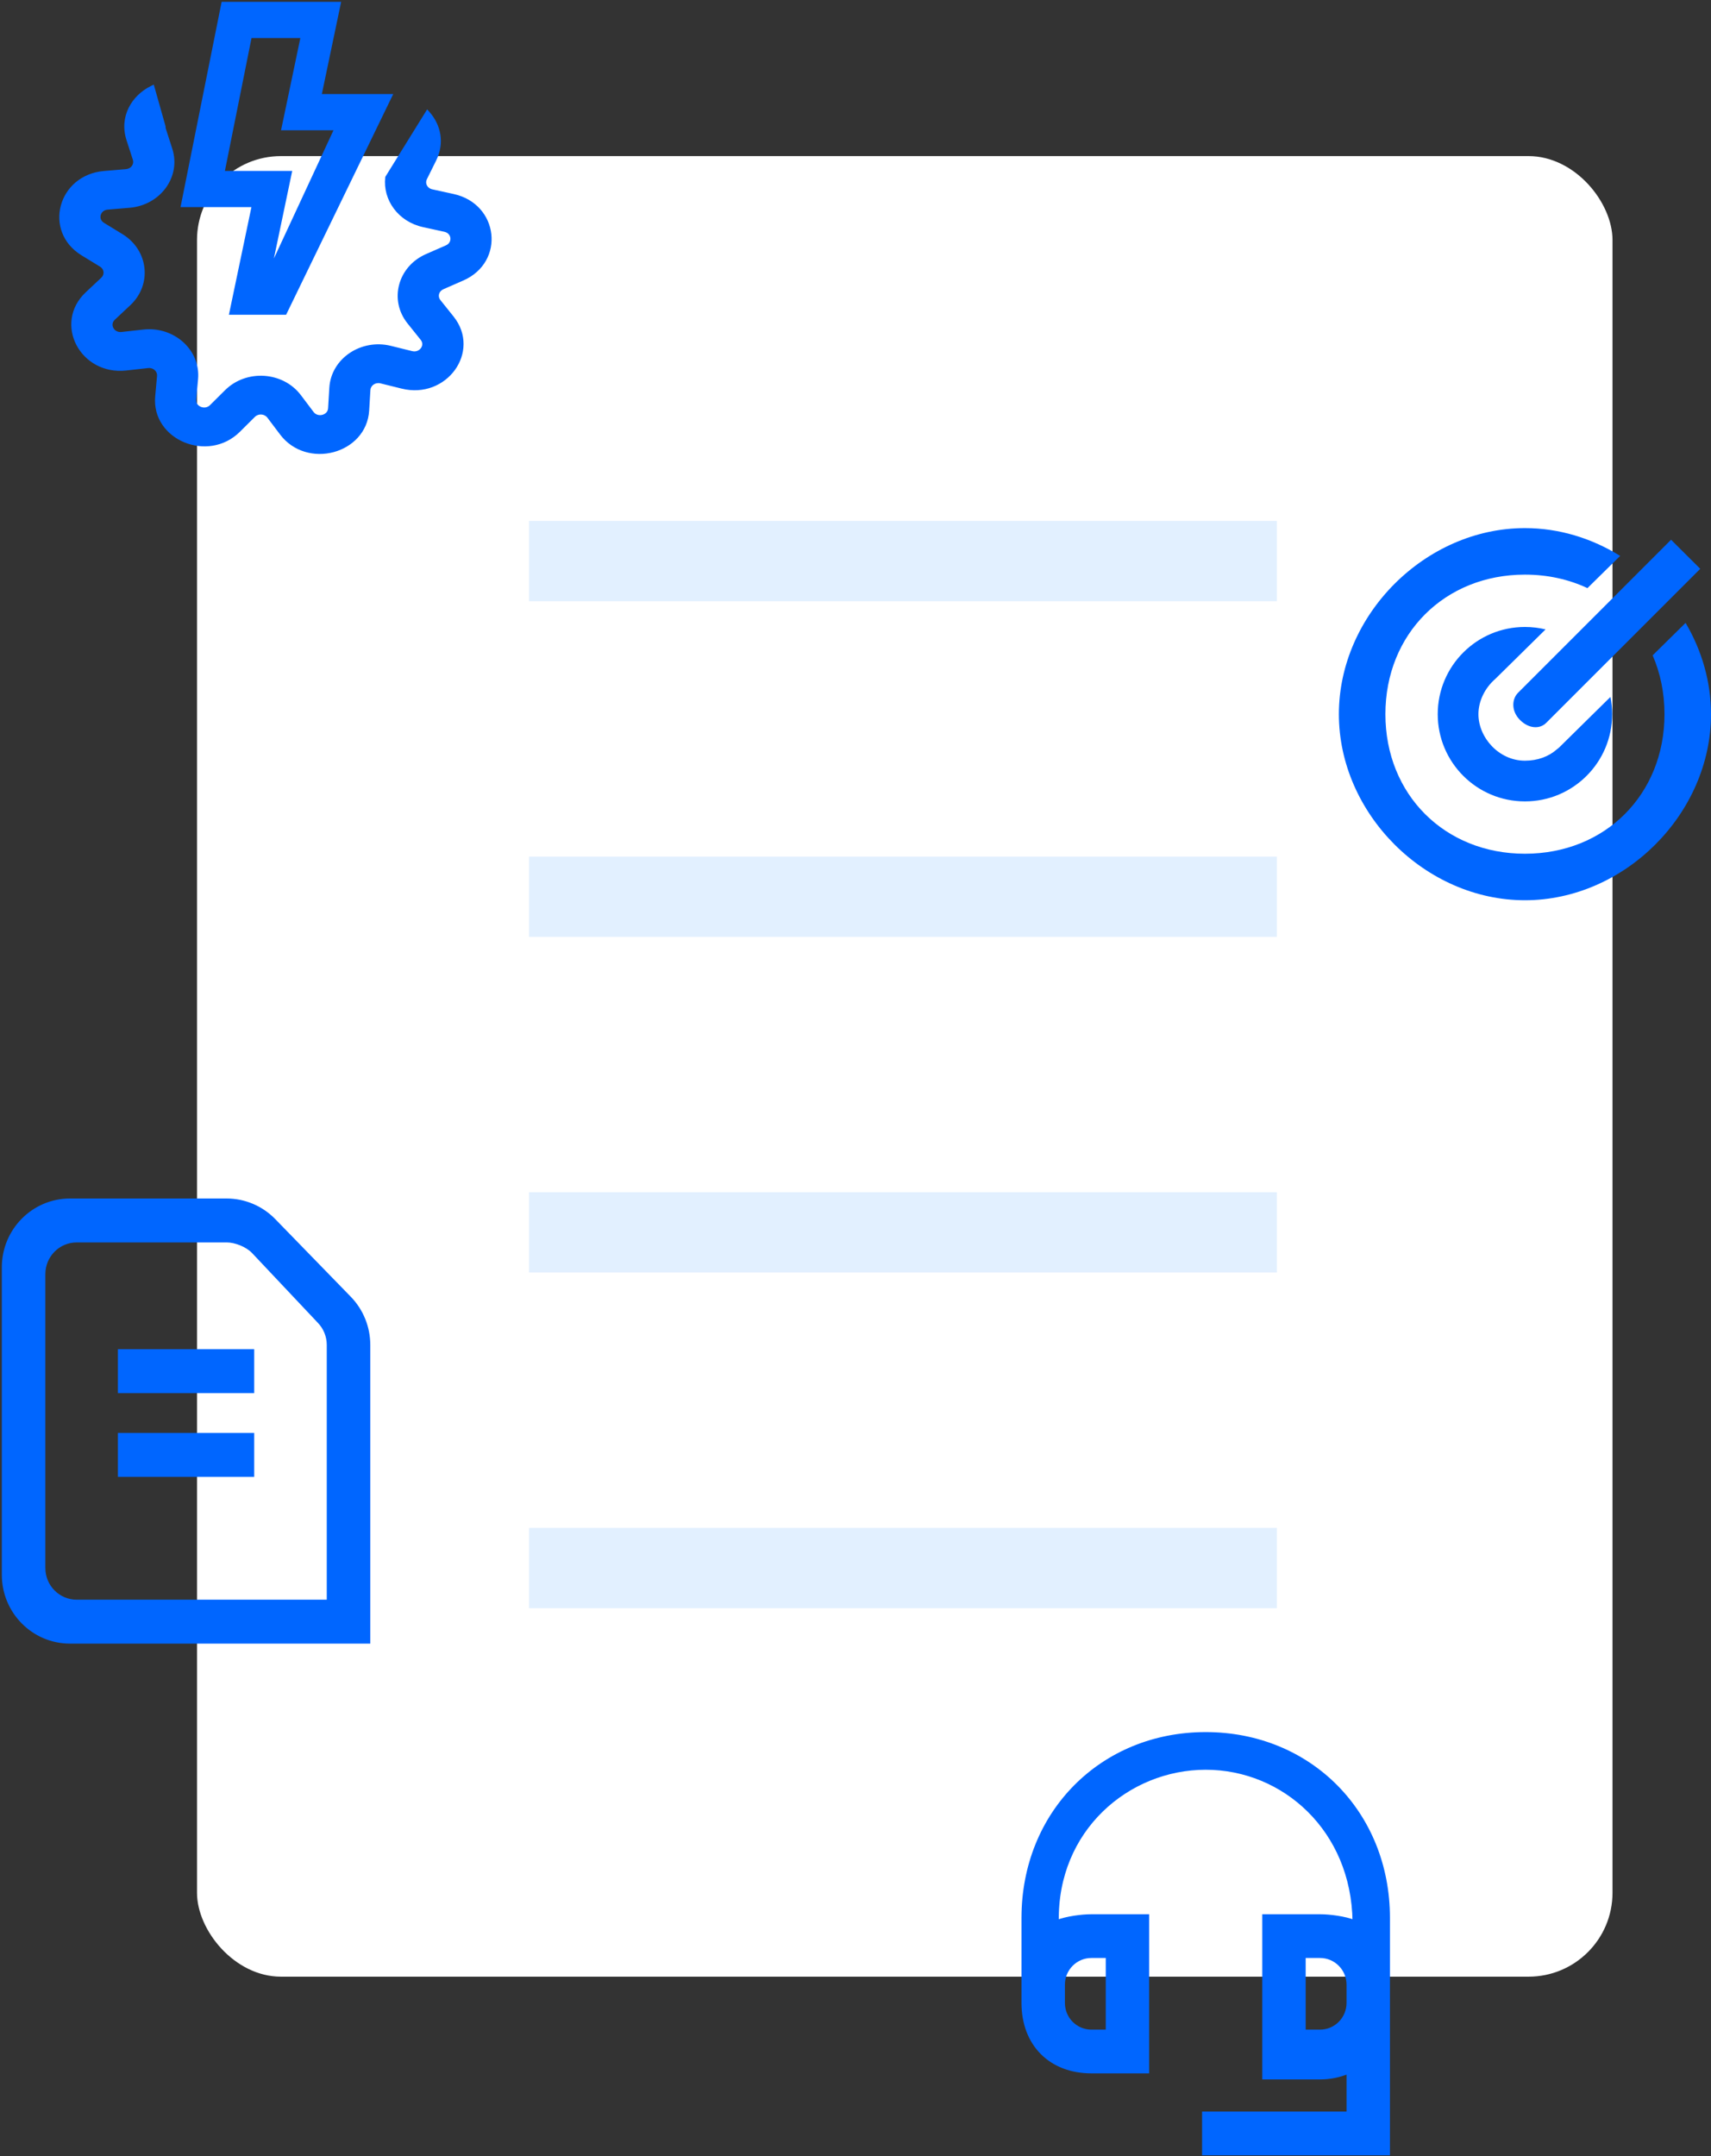 <svg width="469" height="591" viewBox="0 0 469 591" fill="none" xmlns="http://www.w3.org/2000/svg">
<rect x="0" y="0" width="469" height="591" fill="#333333" stroke="none"/>
<rect x="54" y="42.786" width="388" height="499" rx="23" fill="white"/>
<path d="M69.182 381.343H32.818V370.305H69.182V381.343Z" fill="#0066FF"/>
<path d="M32.818 404.29H69.182V393.252H32.818V404.29Z" fill="#0066FF"/>
<path fill-rule="evenodd" clip-rule="evenodd" d="M19.182 329C9.14 329 1 337.219 1 347.358V431.642C1 441.781 9.14 450 19.182 450H101V368.633C101 363.822 99.129 359.203 95.79 355.77L75.094 334.494C71.676 330.98 67.002 329 62.123 329H19.182ZM90.068 438.962V368.633C90.068 366.228 89.132 363.918 87.463 362.202L69.412 343.059C67.703 341.301 64.562 340.038 62.123 340.038H21.023C16.002 340.038 11.932 344.147 11.932 349.217V429.783C11.932 434.853 16.002 438.962 21.023 438.962H90.068Z" fill="#0066FF"/>
<path d="M69.182 381.343H32.818V370.305H69.182V381.343Z" stroke="#0066FF"/>
<path d="M32.818 404.29H69.182V393.252H32.818V404.29Z" stroke="#0066FF"/>
<path fill-rule="evenodd" clip-rule="evenodd" d="M19.182 329C9.14 329 1 337.219 1 347.358V431.642C1 441.781 9.14 450 19.182 450H101V368.633C101 363.822 99.129 359.203 95.79 355.77L75.094 334.494C71.676 330.98 67.002 329 62.123 329H19.182ZM90.068 438.962V368.633C90.068 366.228 89.132 363.918 87.463 362.202L69.412 343.059C67.703 341.301 64.562 340.038 62.123 340.038H21.023C16.002 340.038 11.932 344.147 11.932 349.217V429.783C11.932 434.853 16.002 438.962 21.023 438.962H90.068Z" stroke="#0066FF"/>
<path d="M313.999 567.787H314.499V567.287V525.681V525.181H313.999H299.15C296.42 525.181 292.393 525.728 289.735 526.746C289.238 501.566 309.055 484.572 330.499 484.572C351.921 484.572 370.944 501.545 371.243 526.739C368.585 525.725 364.571 525.181 361.846 525.181H346.998H346.498V525.681V568.952V569.452H346.998H361.846C364.591 569.452 367.21 568.902 369.6 567.905V579.264H330.501H330.001V579.764V589.75V590.25H330.501H380H380.5V589.75V548.143V547.643H380.497V525.678C380.497 496.912 359.027 475.25 330.499 475.25C301.97 475.25 280.5 496.912 280.5 525.678V548.98C280.5 554.606 282.342 559.316 285.619 562.622C288.897 565.928 293.569 567.787 299.151 567.787H313.999ZM291.4 548.98V543.988C291.4 539.664 294.874 536.167 299.15 536.167H303.598V556.801H299.151C294.874 556.801 291.4 553.303 291.4 548.98ZM361.846 556.801H357.398V536.167H361.846C366.122 536.167 369.596 539.664 369.596 543.988V548.98C369.596 553.303 366.122 556.801 361.846 556.801Z" fill="#0066FF" stroke="#0066FF"/>
<rect x="145" y="142.786" width="205" height="22" fill="#E2F0FF"/>
<rect x="145" y="234.786" width="205" height="22" fill="#E2F0FF"/>
<rect x="145" y="326.786" width="205" height="22" fill="#E2F0FF"/>
<rect x="145" y="418.786" width="205" height="22" fill="#E2F0FF"/>
<path fill-rule="evenodd" clip-rule="evenodd" d="M92.588 1.25H61.368L50.398 56.024H69.839L63.667 85.517H77.96L106.591 26.53H87.298L92.588 1.25ZM60.733 47.597L68.328 9.677H83.251L77.96 34.957H92.588L73.005 77.091L79.177 47.597H60.733ZM35.398 38.206C33.443 32.158 36.696 26.723 41.676 24.26L44.629 34.708C44.624 34.985 44.666 35.274 44.761 35.57L46.502 40.955C48.828 48.151 43.49 55.527 35.469 56.2L29.466 56.704C26.696 56.937 25.795 60.301 28.122 61.722L33.164 64.804C39.902 68.921 40.893 77.773 35.212 83.101L30.961 87.088C28.999 88.928 30.625 92.046 33.387 91.739L39.372 91.074C47.369 90.186 54.225 96.373 53.543 103.862L53.032 109.467C52.797 112.053 56.19 113.466 58.094 111.574L62.221 107.474C67.736 101.996 77.248 102.623 81.884 108.769L85.353 113.369C86.954 115.492 90.526 114.538 90.682 111.946L91.02 106.33C91.471 98.826 99.19 93.599 106.974 95.526L112.8 96.969C115.488 97.634 117.567 94.761 115.902 92.682L112.293 88.177C107.47 82.158 109.783 73.523 117.073 70.33L122.529 67.94C125.047 66.837 124.661 63.389 121.954 62.795L116.086 61.509C109.661 60.101 105.697 54.472 106.339 48.733L117.194 31.225C120.056 34.478 121.142 39.114 118.864 43.703L116.33 48.806C115.549 50.38 116.512 52.227 118.322 52.623L124.189 53.909C135.922 56.48 137.595 71.424 126.685 76.203L121.228 78.593C119.546 79.329 119.012 81.322 120.125 82.711L123.734 87.216C130.952 96.225 121.941 108.676 110.292 105.791L104.466 104.349C102.67 103.904 100.888 105.11 100.784 106.842L100.446 112.458C99.771 123.689 84.293 127.821 77.356 118.623L73.886 114.023C72.817 112.605 70.621 112.46 69.349 113.724L65.222 117.824C56.969 126.021 42.267 119.902 43.288 108.694L43.798 103.089C43.955 101.361 42.373 99.933 40.528 100.138L34.543 100.803C22.575 102.132 15.527 88.623 24.028 80.65L28.279 76.663C29.59 75.433 29.362 73.39 27.807 72.44L22.764 69.359C12.681 63.198 16.586 48.621 28.589 47.613L34.592 47.109C36.443 46.954 37.675 45.252 37.138 43.591L35.398 38.206Z" fill="#0066FF"/>
<path d="M61.368 1.25V0.5H60.754L60.633 1.103L61.368 1.25ZM92.588 1.25L93.323 1.404L93.512 0.5H92.588V1.25ZM50.398 56.024L49.663 55.876L49.483 56.774H50.398V56.024ZM69.839 56.024L70.573 56.177L70.762 55.274H69.839V56.024ZM63.667 85.517L62.933 85.364L62.744 86.267H63.667V85.517ZM77.96 85.517V86.267H78.43L78.635 85.845L77.96 85.517ZM106.591 26.53L107.265 26.858L107.788 25.78H106.591V26.53ZM87.298 26.53L86.564 26.377L86.375 27.28H87.298V26.53ZM68.328 9.677V8.927H67.713L67.592 9.529L68.328 9.677ZM60.733 47.597L59.998 47.45L59.818 48.347H60.733V47.597ZM83.251 9.677L83.985 9.83L84.174 8.927H83.251V9.677ZM77.96 34.957L77.226 34.803L77.037 35.707H77.96V34.957ZM92.588 34.957L93.269 35.273L93.764 34.207H92.588V34.957ZM73.005 77.091L72.271 76.937L73.685 77.407L73.005 77.091ZM79.177 47.597L79.911 47.751L80.1 46.847H79.177V47.597ZM41.676 24.26L42.397 24.056L42.152 23.187L41.343 23.587L41.676 24.26ZM35.398 38.206L34.684 38.437L35.398 38.206ZM44.629 34.708L45.378 34.72L45.38 34.61L45.35 34.504L44.629 34.708ZM44.761 35.57L44.047 35.8V35.8L44.761 35.57ZM46.502 40.955L47.215 40.724L46.502 40.955ZM35.469 56.2L35.531 56.948L35.469 56.2ZM29.466 56.704L29.529 57.452H29.529L29.466 56.704ZM28.122 61.722L28.513 61.083L28.122 61.722ZM33.164 64.804L32.773 65.444H32.773L33.164 64.804ZM35.212 83.101L34.699 82.554L35.212 83.101ZM30.961 87.088L31.474 87.635L30.961 87.088ZM33.387 91.739L33.304 90.993H33.304L33.387 91.739ZM39.372 91.074L39.289 90.329L39.372 91.074ZM53.543 103.862L54.29 103.93L53.543 103.862ZM53.032 109.467L53.779 109.535L53.032 109.467ZM58.094 111.574L58.623 112.106L58.094 111.574ZM62.221 107.474L61.693 106.942L62.221 107.474ZM81.884 108.769L81.285 109.221L81.884 108.769ZM85.353 113.369L84.754 113.821L85.353 113.369ZM90.682 111.946L91.43 111.991L90.682 111.946ZM91.02 106.33L91.768 106.375L91.02 106.33ZM106.974 95.526L106.794 96.254L106.974 95.526ZM112.8 96.969L112.98 96.241L112.8 96.969ZM115.902 92.682L115.316 93.151L115.902 92.682ZM112.293 88.177L111.707 88.646L112.293 88.177ZM117.073 70.33L117.374 71.017L117.073 70.33ZM122.529 67.94L122.229 67.253H122.229L122.529 67.94ZM121.954 62.795L121.793 63.528L121.954 62.795ZM116.086 61.509L115.926 62.242L116.086 61.509ZM106.339 48.733L105.702 48.338L105.613 48.481L105.594 48.649L106.339 48.733ZM117.194 31.225L117.757 30.73L117.089 29.971L116.557 30.83L117.194 31.225ZM118.864 43.703L118.192 43.369V43.369L118.864 43.703ZM116.33 48.806L115.658 48.473H115.658L116.33 48.806ZM118.322 52.623L118.161 53.356L118.322 52.623ZM124.189 53.909L124.35 53.177L124.189 53.909ZM126.685 76.203L126.384 75.516H126.384L126.685 76.203ZM121.228 78.593L120.928 77.906L121.228 78.593ZM120.125 82.711L120.711 82.242V82.242L120.125 82.711ZM123.734 87.216L124.32 86.747L123.734 87.216ZM110.292 105.791L110.472 105.063L110.292 105.791ZM104.466 104.349L104.286 105.077L104.466 104.349ZM100.784 106.842L100.036 106.797L100.784 106.842ZM100.446 112.458L101.195 112.503L100.446 112.458ZM77.356 118.623L77.954 118.171L77.356 118.623ZM73.886 114.023L73.288 114.475L73.886 114.023ZM69.349 113.724L68.82 113.192L69.349 113.724ZM65.222 117.824L65.751 118.356L65.222 117.824ZM43.288 108.694L42.541 108.626L43.288 108.694ZM43.798 103.089L44.545 103.157V103.157L43.798 103.089ZM40.528 100.138L40.611 100.883H40.611L40.528 100.138ZM34.543 100.803L34.626 101.548L34.543 100.803ZM24.028 80.65L24.541 81.197H24.541L24.028 80.65ZM28.279 76.663L27.766 76.116H27.766L28.279 76.663ZM27.807 72.44L28.198 71.8H28.198L27.807 72.44ZM22.764 69.359L23.155 68.719L22.764 69.359ZM28.589 47.613L28.527 46.866H28.527L28.589 47.613ZM34.592 47.109L34.655 47.857L34.592 47.109ZM37.138 43.591L37.852 43.361V43.361L37.138 43.591ZM61.368 2H92.588V0.5H61.368V2ZM51.134 56.171L62.104 1.397L60.633 1.103L49.663 55.876L51.134 56.171ZM69.839 55.274H50.398V56.774H69.839V55.274ZM64.401 85.671L70.573 56.177L69.105 55.87L62.933 85.364L64.401 85.671ZM77.96 84.767H63.667V86.267H77.96V84.767ZM105.916 26.203L77.286 85.19L78.635 85.845L107.265 26.858L105.916 26.203ZM87.298 27.28H106.591V25.78H87.298V27.28ZM91.854 1.096L86.564 26.377L88.032 26.684L93.323 1.404L91.854 1.096ZM67.592 9.529L59.998 47.45L61.468 47.744L69.063 9.824L67.592 9.529ZM83.251 8.927H68.328V10.427H83.251V8.927ZM78.695 35.111L83.985 9.83L82.517 9.523L77.226 34.803L78.695 35.111ZM92.588 34.207H77.96V35.707H92.588V34.207ZM73.685 77.407L93.269 35.273L91.908 34.641L72.325 76.774L73.685 77.407ZM78.443 47.443L72.271 76.937L73.739 77.244L79.911 47.751L78.443 47.443ZM60.733 48.347H79.177V46.847H60.733V48.347ZM41.343 23.587C36.101 26.181 32.592 31.965 34.684 38.437L36.111 37.975C34.294 32.351 37.291 27.265 42.008 24.932L41.343 23.587ZM45.35 34.504L42.397 24.056L40.954 24.464L43.907 34.912L45.35 34.504ZM45.475 35.339C45.404 35.12 45.375 34.913 45.378 34.72L43.879 34.696C43.873 35.058 43.927 35.429 44.047 35.8L45.475 35.339ZM47.215 40.724L45.475 35.339L44.047 35.8L45.788 41.186L47.215 40.724ZM35.531 56.948C43.97 56.239 49.709 48.439 47.215 40.724L45.788 41.186C47.946 47.863 43.01 54.814 35.406 55.453L35.531 56.948ZM29.529 57.452L35.531 56.948L35.406 55.453L29.403 55.957L29.529 57.452ZM28.513 61.083C27.647 60.554 27.408 59.704 27.607 58.962C27.807 58.212 28.466 57.541 29.529 57.452L29.403 55.957C27.696 56.1 26.518 57.227 26.158 58.573C25.796 59.926 26.269 61.47 27.73 62.362L28.513 61.083ZM33.555 64.164L28.513 61.083L27.73 62.362L32.773 65.444L33.555 64.164ZM35.725 83.648C41.778 77.971 40.703 68.531 33.555 64.164L32.773 65.444C39.101 69.31 40.008 77.575 34.699 82.554L35.725 83.648ZM31.474 87.635L35.725 83.648L34.699 82.554L30.448 86.541L31.474 87.635ZM33.304 90.993C32.242 91.111 31.436 90.578 31.068 89.872C30.703 89.174 30.759 88.306 31.474 87.635L30.448 86.541C29.201 87.71 29.089 89.322 29.738 90.566C30.382 91.801 31.771 92.673 33.47 92.484L33.304 90.993ZM39.289 90.329L33.304 90.993L33.47 92.484L39.455 91.82L39.289 90.329ZM54.29 103.93C55.021 95.904 47.692 89.396 39.289 90.329L39.455 91.82C47.047 90.977 53.429 96.841 52.796 103.794L54.29 103.93ZM53.779 109.535L54.29 103.93L52.796 103.794L52.285 109.399L53.779 109.535ZM57.566 111.042C56.857 111.745 55.866 111.847 55.049 111.507C54.235 111.168 53.697 110.441 53.779 109.535L52.285 109.399C52.133 111.079 53.173 112.351 54.473 112.892C55.769 113.432 57.426 113.294 58.623 112.106L57.566 111.042ZM61.693 106.942L57.566 111.042L58.623 112.106L62.75 108.006L61.693 106.942ZM82.483 108.318C77.568 101.802 67.523 101.15 61.693 106.942L62.75 108.006C67.948 102.843 76.928 103.444 81.285 109.221L82.483 108.318ZM85.952 112.917L82.483 108.318L81.285 109.221L84.754 113.821L85.952 112.917ZM89.933 111.901C89.878 112.813 89.23 113.47 88.366 113.701C87.499 113.932 86.54 113.697 85.952 112.917L84.754 113.821C85.767 115.164 87.394 115.513 88.753 115.15C90.113 114.787 91.329 113.671 91.43 111.991L89.933 111.901ZM90.271 106.285L89.933 111.901L91.43 111.991L91.768 106.375L90.271 106.285ZM107.154 94.798C98.975 92.773 90.754 98.253 90.271 106.285L91.768 106.375C92.188 99.398 99.405 94.425 106.794 96.254L107.154 94.798ZM112.98 96.241L107.154 94.798L106.794 96.254L112.619 97.697L112.98 96.241ZM115.316 93.151C115.915 93.899 115.848 94.763 115.376 95.415C114.898 96.075 114.012 96.496 112.98 96.241L112.619 97.697C114.275 98.107 115.773 97.424 116.591 96.294C117.414 95.156 117.554 93.544 116.487 92.213L115.316 93.151ZM111.707 88.646L115.316 93.151L116.487 92.213L112.878 87.708L111.707 88.646ZM116.772 69.643C109.061 73.02 106.555 82.215 111.707 88.646L112.878 87.708C108.385 82.1 110.505 74.026 117.374 71.017L116.772 69.643ZM122.229 67.253L116.772 69.643L117.374 71.017L122.83 68.627L122.229 67.253ZM121.793 63.528C123.832 63.975 124.043 66.458 122.229 67.253L122.83 68.627C126.052 67.216 125.491 62.803 122.114 62.063L121.793 63.528ZM115.926 62.242L121.793 63.528L122.114 62.063L116.247 60.777L115.926 62.242ZM105.594 48.649C104.906 54.795 109.149 60.757 115.926 62.242L116.247 60.777C110.172 59.446 106.488 54.15 107.085 48.816L105.594 48.649ZM116.557 30.83L105.702 48.338L106.977 49.128L117.832 31.62L116.557 30.83ZM119.536 44.036C121.964 39.144 120.797 34.184 117.757 30.73L116.631 31.72C119.316 34.772 120.319 39.085 118.192 43.369L119.536 44.036ZM117.002 49.14L119.536 44.036L118.192 43.369L115.658 48.473L117.002 49.14ZM118.482 51.891C117.095 51.587 116.462 50.228 117.002 49.14L115.658 48.473C114.636 50.532 115.93 52.867 118.161 53.356L118.482 51.891ZM124.35 53.177L118.482 51.891L118.161 53.356L124.029 54.642L124.35 53.177ZM126.985 76.89C138.599 71.803 136.752 55.894 124.35 53.177L124.029 54.642C135.093 57.066 136.59 71.045 126.384 75.516L126.985 76.89ZM121.529 79.28L126.985 76.89L126.384 75.516L120.928 77.906L121.529 79.28ZM120.711 82.242C119.927 81.264 120.268 79.832 121.529 79.28L120.928 77.906C118.824 78.827 118.098 81.38 119.54 83.18L120.711 82.242ZM124.32 86.747L120.711 82.242L119.54 83.18L123.149 87.685L124.32 86.747ZM110.111 106.519C116.248 108.039 121.719 105.516 124.696 101.403C127.678 97.282 128.162 91.543 124.32 86.747L123.149 87.685C126.524 91.898 126.111 96.888 123.48 100.524C120.844 104.167 115.985 106.428 110.472 105.063L110.111 106.519ZM104.286 105.077L110.111 106.519L110.472 105.063L104.646 103.621L104.286 105.077ZM101.533 106.887C101.605 105.682 102.885 104.73 104.286 105.077L104.646 103.621C102.455 103.078 100.172 104.538 100.036 106.797L101.533 106.887ZM101.195 112.503L101.533 106.887L100.036 106.797L99.698 112.413L101.195 112.503ZM76.757 119.074C80.438 123.955 86.375 125.279 91.442 123.926C96.512 122.572 100.834 118.502 101.195 112.503L99.698 112.413C99.383 117.644 95.629 121.256 91.056 122.477C86.481 123.698 81.21 122.488 77.954 118.171L76.757 119.074ZM73.288 114.475L76.757 119.074L77.954 118.171L74.485 113.571L73.288 114.475ZM69.877 114.256C70.833 113.307 72.497 113.426 73.288 114.475L74.485 113.571C73.137 111.783 70.409 111.613 68.82 113.192L69.877 114.256ZM65.751 118.356L69.877 114.256L68.82 113.192L64.693 117.292L65.751 118.356ZM42.541 108.626C41.995 114.617 45.667 119.221 50.489 121.228C55.308 123.234 61.38 122.697 65.751 118.356L64.693 117.292C60.811 121.148 55.405 121.65 51.065 119.843C46.728 118.038 43.559 113.979 44.034 108.762L42.541 108.626ZM43.051 103.021L42.541 108.626L44.034 108.762L44.545 103.157L43.051 103.021ZM40.611 100.883C42.05 100.723 43.16 101.829 43.051 103.021L44.545 103.157C44.751 100.892 42.696 99.142 40.445 99.392L40.611 100.883ZM34.626 101.548L40.611 100.883L40.445 99.392L34.46 100.057L34.626 101.548ZM23.515 80.103C18.999 84.339 18.607 90.081 20.945 94.562C23.278 99.034 28.323 102.248 34.626 101.548L34.46 100.057C28.795 100.686 24.332 97.811 22.275 93.868C20.222 89.933 20.556 84.934 24.541 81.197L23.515 80.103ZM27.766 76.116L23.515 80.103L24.541 81.197L28.793 77.21L27.766 76.116ZM27.416 73.08C28.561 73.78 28.705 75.235 27.766 76.116L28.793 77.21C30.476 75.631 30.163 73.001 28.198 71.8L27.416 73.08ZM22.373 69.999L27.416 73.08L28.198 71.8L23.155 68.719L22.373 69.999ZM28.527 46.866C22.203 47.397 17.966 51.521 16.67 56.36C15.372 61.205 17.034 66.736 22.373 69.999L23.155 68.719C18.412 65.82 16.984 60.983 18.119 56.748C19.255 52.506 22.973 48.838 28.652 48.361L28.527 46.866ZM34.529 46.362L28.527 46.866L28.652 48.361L34.655 47.857L34.529 46.362ZM36.425 43.822C36.794 44.964 35.963 46.242 34.529 46.362L34.655 47.857C36.923 47.666 38.556 45.54 37.852 43.361L36.425 43.822ZM34.684 38.437L36.425 43.822L37.852 43.361L36.111 37.975L34.684 38.437Z" fill="#0066FF"/>
<path fill-rule="evenodd" clip-rule="evenodd" d="M456.25 195.75C456.25 217.755 440.005 234 418 234C395.995 234 379.75 217.755 379.75 195.75C379.75 173.745 395.995 157.5 418 157.5C424.258 157.5 430.05 158.814 435.135 161.2L444.1 152.367C436.373 147.563 427.398 144.75 418 144.75C390.714 144.75 367 168.464 367 195.75C367 223.036 390.714 246.75 418 246.75C445.286 246.75 469 223.036 469 195.75C469 186.785 466.44 178.206 462.035 170.726L453.005 179.624C455.103 184.461 456.25 189.902 456.25 195.75ZM423.652 172.516C421.84 172.077 419.947 171.844 418 171.844C404.797 171.844 394.094 182.547 394.094 195.75C394.094 208.953 404.797 219.656 418 219.656C431.203 219.656 441.906 208.953 441.906 195.75C441.906 194.131 441.745 192.55 441.439 191.021L427.501 204.754C427.26 204.992 427.003 205.207 426.733 205.401C424.471 207.404 421.416 208.5 418 208.5C410.828 208.5 405.25 202.125 405.25 195.75C405.25 192.155 407.024 188.56 409.857 186.109L423.652 172.516ZM423.819 198.141L466.054 155.906L458.054 147.938L416.107 189.885C414.4 191.591 414.188 194.884 416.647 197.344C419.107 199.803 422.113 199.847 423.819 198.141Z" fill="#0066FF"/>
</svg>
